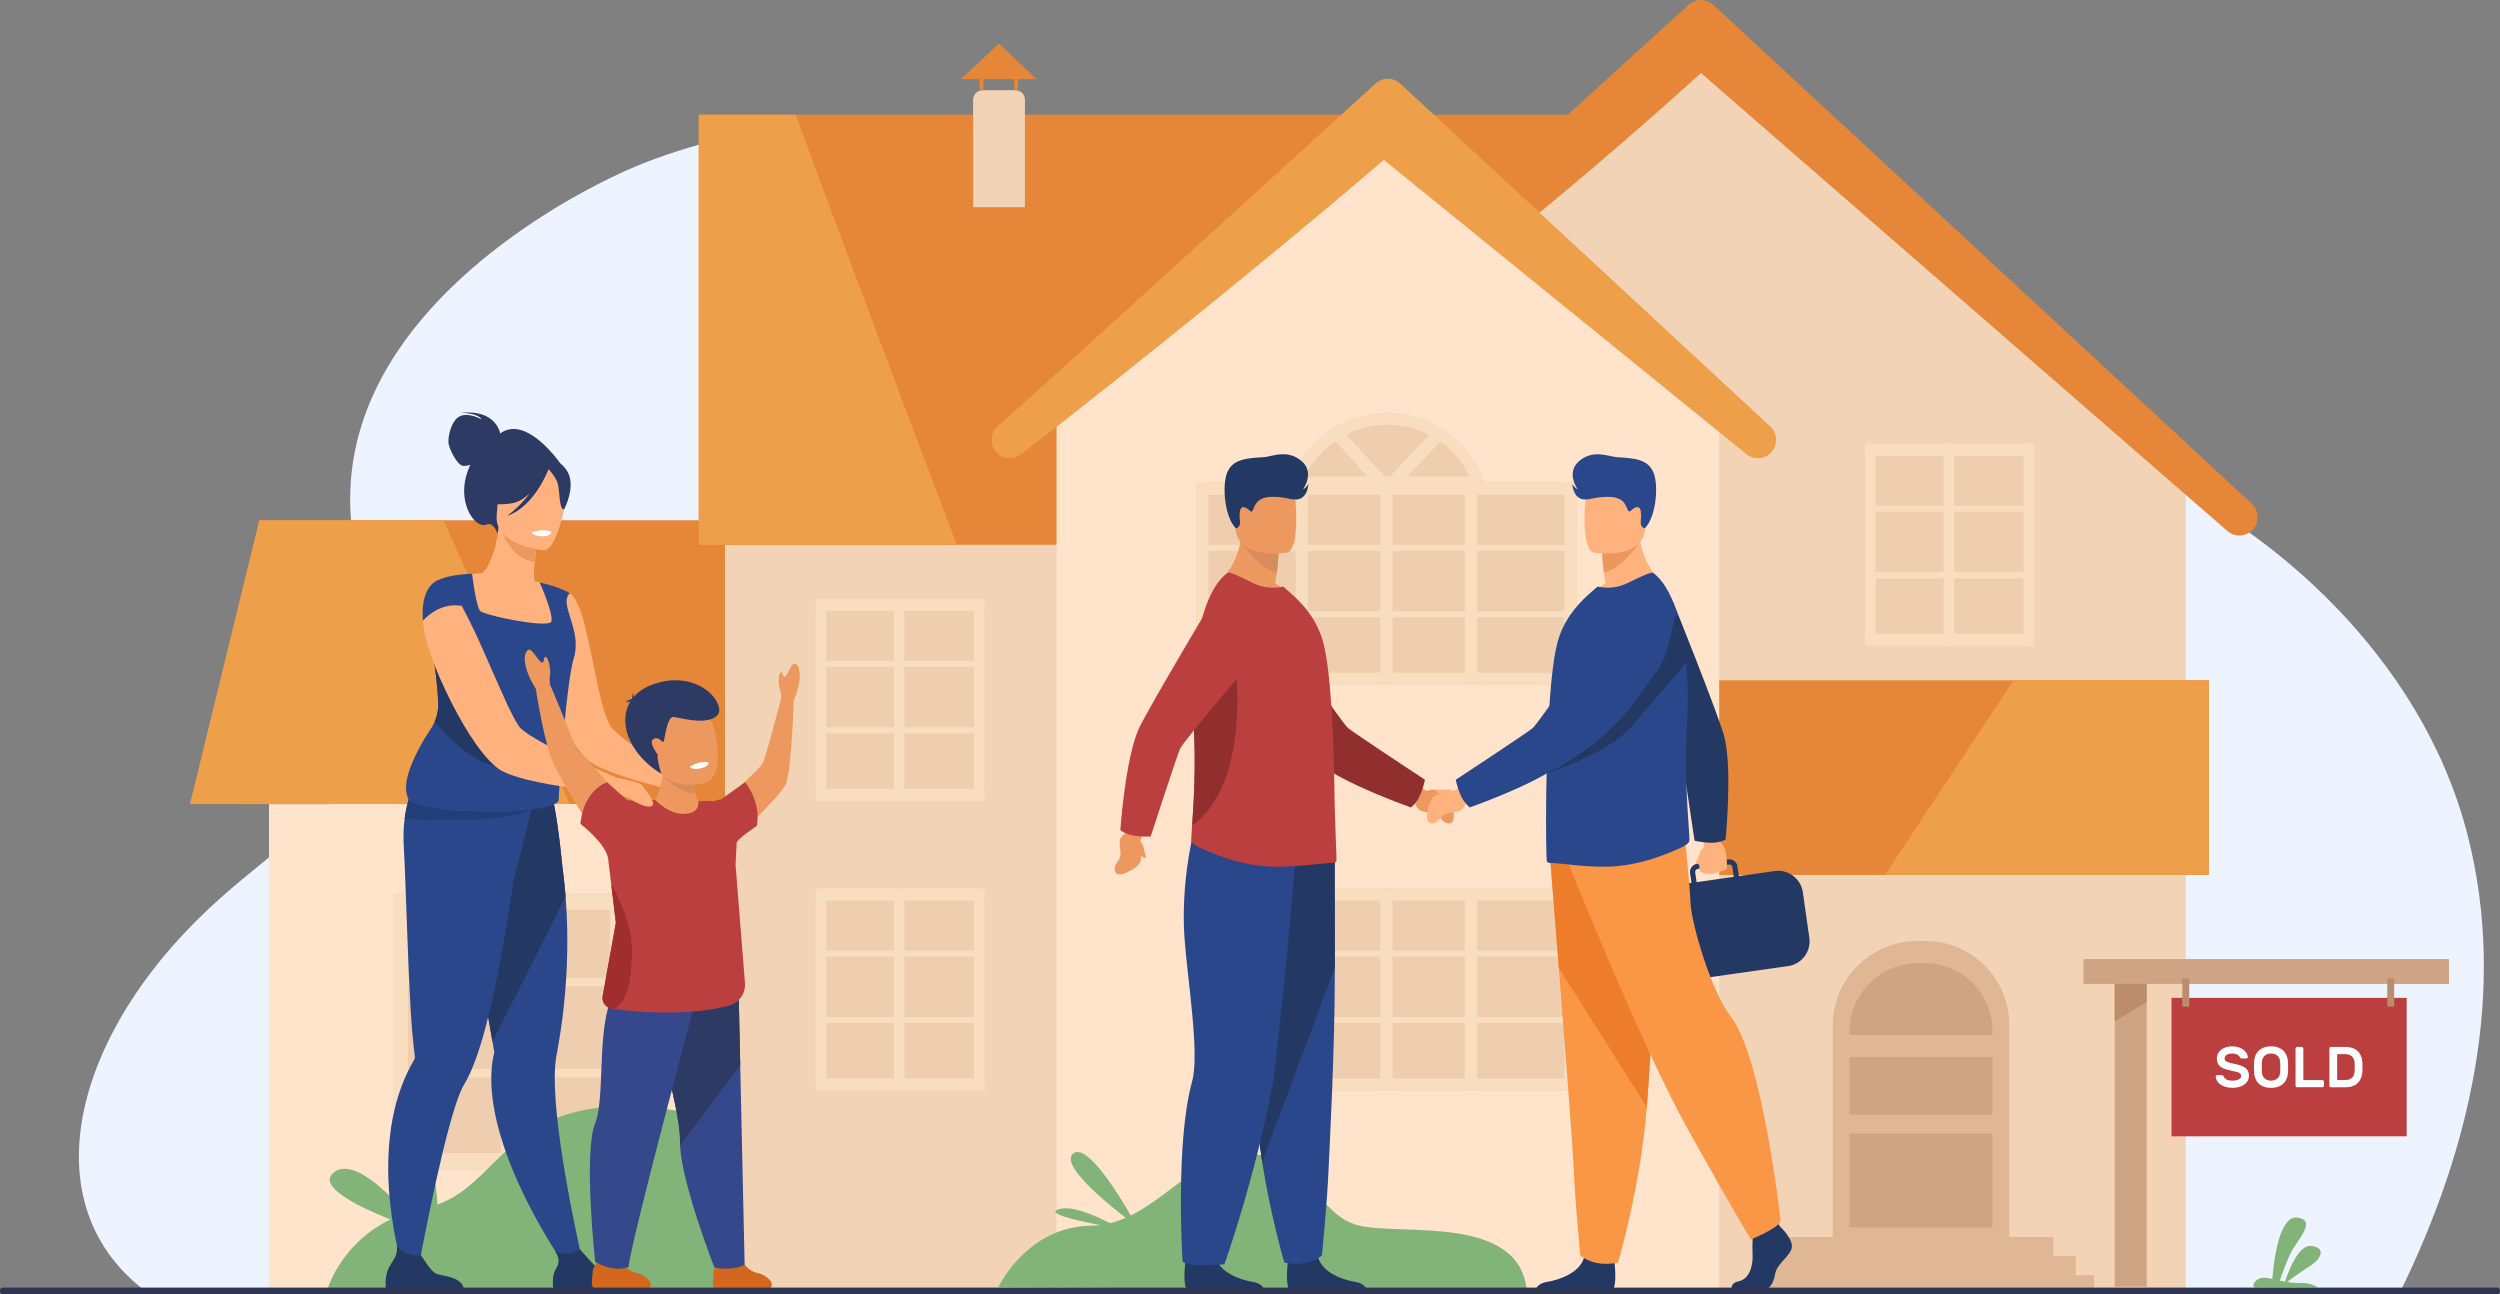 <svg xmlns="http://www.w3.org/2000/svg" id="Layer_1" data-name="Layer 1" viewBox="0 0 2885.12 1493.6"><rect x="0" y="0" width="2885.12" height="1493.6" fill="#808080" stroke="none"/><defs><style>.cls-1{fill:#bc3f3f}.cls-1,.cls-10,.cls-11,.cls-12,.cls-13,.cls-15,.cls-16,.cls-18,.cls-19,.cls-2,.cls-20,.cls-21,.cls-22,.cls-23,.cls-24,.cls-28,.cls-4,.cls-5,.cls-6,.cls-7,.cls-8{stroke-width:0}.cls-2{fill:#cea484}.cls-4{fill:#82b378}.cls-5{fill:#2c3a64}.cls-6{fill:#f2d3b6}.cls-7{fill:#912f2f}.cls-8{fill:#ed985f}.cls-10{fill:#d68c5b}.cls-11{fill:#efcdaf}.cls-12{fill:#35488b}.cls-13{fill:#e0b794}.cls-15{fill:#fff}.cls-16{fill:#ed9f4a}.cls-18{fill:#233862}.cls-19{fill:#ffb27d}.cls-20{fill:#f9ddbf}.cls-21{fill:#e58638}.cls-22{fill:#2b478b}.cls-23{fill:#f99746}.cls-24{fill:#d3671e}.cls-28{fill:#ffe3ca}</style></defs><path d="M167.33 1489.62c.13.1 2603.37-.31 2603.37-.31 80.22-164.36 122.53-346.45 77.31-524.51-54.23-213.56-236.38-357.03-357.4-411.91-99.19-45.14-191.13-51.02-272.46-43.54-62.88 5.79-119.43 19.57-168.07 29.4-34.32 6.96-66.51 12.27-93.38 10.51-44.63-2.92-79.6-34.86-111.06-68.13-111.49-117.8-239.15-321.45-695.01-345.82-135.47-7.2-292.1 4.75-417.36 56.88-53.26 22.15-253.93 121.27-312.81 288.94-18.6 52.92-23.06 112.66-4.31 178.98 66.36 234.65-34.68 263.85-161.09 375.68C86.33 1185.03 32 1386.4 167.33 1489.63Z" style="fill:#edf4ff;stroke-width:0"/><path d="M836.93 600.4v327.55h-557.7l20-327.55h537.7z" class="cls-21"/><path d="M1883.2 535.44h639.28v958.16H1883.2zM836.88 473.6h764.8v1017.61h-764.8z" class="cls-6"/><path d="M806.38 132.37h1093.29v496.32H806.38z" class="cls-21"/><path d="M1388.19 564.54 1962.97 21.1l574.77 543.44H1388.19z" class="cls-6"/><path d="M2584.31 617.95c-5.14 0-10.28-1.86-14.35-5.62l-606.99-528.1c-193.34 176.03-417.91 345.58-424.66 350.07-9.68 6.46-22.79 3.86-29.27-5.87-6.24-9.36-4.01-21.88 4.87-28.56 13.91-11.51 267.21-241.73 434.85-394.38 8.12-7.38 20.55-7.3 28.56.12l621.34 575.73c8.55 7.93 9.06 21.29 1.14 29.84a21.087 21.087 0 0 1-15.49 6.76Z" class="cls-21"/><path d="M1219.28 473.6h764.8v1017.61h-764.8z" class="cls-28"/><path d="m1219.28 473.6 382.4-361.55 382.4 361.55-659.52 2.5-105.28-2.5z" class="cls-28"/><path d="M1712.32 593.5v196.92h-224.65V597.3c0-33.36 14.22-63.34 37.02-84.17 3.66-3.38 7.6-6.47 11.68-9.29 3.94-2.96 8.16-5.49 12.53-7.74 15.77-8.31 33.78-12.95 52.93-12.95s37.02 4.79 52.65 13.52c4.36 2.11 8.59 4.79 12.53 7.88 3.66 2.54 7.18 5.49 10.56 8.59 21.39 20.13 34.77 48.7 34.77 80.37Z" class="cls-11"/><path d="M1716.05 563.94h-231.22l3.57-9.51c6.6-17.59 17.5-33.66 31.55-46.5 3.77-3.48 7.96-6.8 12.44-9.88 3.67-2.78 8.1-5.53 13.28-8.21 17.05-8.98 36.48-13.73 56.15-13.73s38.97 4.85 56.08 14.41c4.4 2.13 9.03 5.04 13.43 8.48 3.23 2.23 6.93 5.22 10.97 8.95 13.84 13.07 24.36 29.18 30.46 46.64l3.29 9.36Zm-210.36-14.08h189.97c-5.51-11.72-13.32-22.53-22.96-31.63-3.05-2.8-6.31-5.55-9.73-7.92-3.93-3.08-7.73-5.46-11.59-7.33-15.34-8.56-31.91-12.81-49.57-12.81s-34.56 4.19-49.64 12.14c-4.52 2.34-8.29 4.66-11.56 7.15-4.19 2.87-7.86 5.79-11.16 8.84-9.84 8.99-17.93 19.75-23.77 31.56Z" class="cls-20"/><path d="M1380.48 556.95h439.05v233.43h-439.05z" class="cls-11"/><path d="M1592.97 556.95h14.08v233.43h-14.08z" class="cls-20"/><path d="M1385.67 628.64h424.25v7.04h-424.25zm0 76.69h424.25v7.04h-424.25z" class="cls-20"/><path d="M1495.32 556.95h14.08v233.43h-14.08zm195.3 0h14.08v233.43h-14.08zm114.84 0h14.07v233.43h-14.07zm-424.98 0h14.08v233.43h-14.08z" class="cls-20"/><path d="M1380.51 776.31h439.05v14.08h-439.05zm0-219.36h439.05v14.08h-439.05z" class="cls-20"/><path d="m1666.99 504.54-66.3 70.24-64.33-70.94c3.94-2.96 8.16-5.49 12.53-7.74l51.94 57.29 53.63-56.73c4.36 2.11 8.59 4.79 12.53 7.88Z" class="cls-20"/><path d="M1380.48 1025.26h439.05v233.43h-439.05z" class="cls-11"/><path d="M1592.97 1025.25h14.08v233.43h-14.08z" class="cls-20"/><path d="M1385.67 1096.94h424.25v7.04h-424.25zm0 76.7h424.25v7.04h-424.25z" class="cls-20"/><path d="M1495.32 1025.25h14.08v233.43h-14.08zm195.3 0h14.08v233.43h-14.08zm114.84 0h14.07v233.43h-14.07zm-424.98 0h14.08v233.43h-14.08z" class="cls-20"/><path d="M1380.51 1244.61h439.05v14.08h-439.05zm0-219.36h439.05v14.08h-439.05z" class="cls-20"/><path d="M941.4 1025.26h194.58v233.43H941.4z" class="cls-11"/><path d="M1123.91 1025.25H1136v233.43h-12.09z" class="cls-20"/><path d="M943.7 1096.94h188.02v7.04H943.7zm0 76.7h188.02v7.04H943.7z" class="cls-20"/><path d="M1031.67 1025.25h12.09v233.43h-12.09zm-90.27 0h12.09v233.43H941.4z" class="cls-20"/><path d="M941.42 1244.61H1136v14.08H941.42zm0-219.36H1136v14.08H941.42z" class="cls-20"/><path d="M941.4 690.97h194.58V924.4H941.4z" class="cls-11"/><path d="M1123.91 690.97H1136V924.4h-12.09z" class="cls-20"/><path d="M943.7 762.66h188.02v7.04H943.7zm0 76.7h188.02v7.04H943.7z" class="cls-20"/><path d="M1031.67 690.97h12.09V924.4h-12.09zm-90.27 0h12.09V924.4H941.4z" class="cls-20"/><path d="M941.42 910.33H1136v14.08H941.42zm0-219.36H1136v14.08H941.42z" class="cls-20"/><path d="M2152.7 511.92h194.58v233.43H2152.7z" class="cls-11"/><path d="M2335.2 511.92h12.09v233.43h-12.09z" class="cls-20"/><path d="M2154.99 583.61h188.02v7.04h-188.02zm0 76.7h188.02v7.04h-188.02z" class="cls-20"/><path d="M2242.96 511.92h12.09v233.43h-12.09zm-90.26 0h12.09v233.43h-12.09z" class="cls-20"/><path d="M2152.71 731.28h194.58v14.08h-194.58zm0-219.36h194.58V526h-194.58z" class="cls-20"/><path d="M1165.34 528.79c-6.82 0-13.51-3.3-17.58-9.42-6.24-9.36-4.01-21.88 4.87-28.57 13.93-11.51 267.21-241.73 434.85-394.38 8.11-7.38 20.54-7.3 28.56.12l426.97 395.63c8.55 7.93 9.06 21.29 1.14 29.84-7.95 8.58-21.29 9.06-29.84 1.14L1597 184.5c-181.11 155.63-413.22 336.23-419.97 340.73a20.884 20.884 0 0 1-11.68 3.55Z" class="cls-16"/><path d="M310.44 928h526.44v559.39H310.44z" class="cls-28"/><path d="M1984.13 785.08h565.02v224.65h-565.02z" class="cls-21"/><path d="M2318.83 1431.39h-203.82v-247.56c0-54.05 43.81-97.86 97.86-97.86h9.22c53.43 0 96.73 43.31 96.73 96.73v248.68Z" class="cls-13"/><path d="M2299.45 1189.9v4.51h-165.11v-3.66c0-43.78 35.47-79.25 79.25-79.25h7.46c43.35 0 78.4 35.05 78.4 78.4Zm-165.12 30.09h165.11v66.36h-165.11zm0 88.27h165.11v108.46h-165.11z" class="cls-2"/><path d="M2064.28 1427.61h305.27v21.99h-305.27zm-25.83 22h356.93v21.99h-356.93zm-21.21 21.99h399.36v21.99h-399.36z" class="cls-13"/><path d="M454.46 1030.74h266.02v319.13H454.46z" class="cls-11"/><path d="M703.97 1030.73h16.53v319.13h-16.53z" class="cls-20"/><path d="M457.6 1128.74h257.05v9.62H457.6zm0 104.86h257.05v9.62H457.6z" class="cls-20"/><path d="M577.87 1030.73h16.53v319.13h-16.53zm-123.41 0h16.53v319.13h-16.53z" class="cls-20"/><path d="M454.48 1330.63H720.5v19.24H454.48zm0-299.9H720.5v19.24H454.48z" class="cls-20"/><path d="M657.46 927.95H219.23l80-327.55h212.68l145.55 327.55zm446.63-299.26H806.38V132.37h111.91c31.95 88.4 129.92 348.38 185.8 496.32Zm1445.05 156.39v224.65h-373.86l148.36-224.65h225.5z" class="cls-16"/><path d="M1182.78 239.15h-59.75V115.2c0-6.12 4.96-11.09 11.09-11.09h37.79c6.01 0 10.88 4.87 10.88 10.88v124.16Z" class="cls-6"/><path d="M1109.02 91.38h87.09l-43.21-41.19-43.88 41.19z" class="cls-21"/><path d="M1134.51 104.12h-3.87l-.59-13.91h5.31l-.85 13.91zm39.93 0h-3.88l-.59-13.91h5.32l-.85 13.91z" class="cls-21"/><path d="M2674.55 1485.94h-72.85c-3.9-3.31 2.7-10.83 9.6-11.34 3-.23 6.79.4 11.12 1.32 1-13.32 6.73-73.17 28.3-70.77 24.26 2.69 0 26.36-6.86 40.37-5.08 10.38-10.44 25.26-12.89 32.29 1.97.43 4.01.85 6.09 1.23 3.22-9.87 15.18-43.08 30.4-41.15 17.86 2.27 10.68 15.58-1.98 23.48-9.29 5.81-20.7 14.07-26.12 18.06 4.59.75 9.39 1.26 14.25 1.14 12.48-.3 18.57 3.38 20.93 5.36Zm-1837.59-192.5v194.23l-458.89.13s14.67-52.07 72.48-80.52c5.49-2.81 11.48-5.36 17.86-7.53 7.66-2.68 15.82-4.85 24.63-6.64.13 0 .26 0 .38-.13a85.63 85.63 0 0 0 11.48-3.06c81.67-27.44 85.37-154.41 319.8-99.54 4.21 1.02 8.29 2.04 12.25 3.06Z" class="cls-4"/><path d="M484.86 1419.75s-68.78-91.37-99.58-66.73c-30.8 24.64 99.58 66.73 99.58 66.73Zm20.53-9.24c0-4.11 1.03-88.29-27.72-82.13-28.75 6.16 27.72 82.13 27.72 82.13Z" class="cls-4"/><path d="M577.23 500.28c-.44-2.4-6.08-28.13-45.88-23.74 0 0 19.81-.51 24.42 7.57 0 0-14.79-8.65-25.1-3.68-10.3 4.97-13.9 24.81-13.06 31.04.84 6.23 9.75 25.42 16.85 26.13 2.69.27 5.65-.34 8.3-1.2a93.996 93.996 0 0 0-3.94 10.27c-11.09 34.73 9.8 64.07 22.67 58.62 8.25-3.49 12.81 10.8 12.81 10.8l73.56-79.58s-39.81-58.91-70.63-36.23Z" class="cls-5"/><path d="m673.06 1458.72-17.89 6.66s-77.71-107.77-87.27-202.6c-1.71-16.93-1.14-33.33 2.56-48.48 0 0-.76-4.34-2.09-12.01-.61-3.58-1.37-7.89-2.23-12.82-2.53-14.47-6-34.28-9.98-56.83-9.14-51.9-20.99-118.23-30.19-167.01l4.82-1.55 52.16-16.83 10.78-34.24 38.84-10.22s8.68 16.97 16.43 97.15c1.43 10.52 2.73 22.11 3.71 34.69 3.02 38.39 3.24 86-3.7 140.44a732.614 732.614 0 0 1-6.82 43.1c-2.04 10.84-2.35 25.6-1.49 42.56 3.91 77.51 32.37 197.98 32.37 197.98Z" class="cls-22"/><path d="m652.7 1034.64-84.34 167.66c-.61-3.58-1.37-7.89-2.23-12.82-2.53-14.47-6-34.28-9.98-56.83-9.14-51.9-20.99-118.23-30.19-167.01l4.82-1.55 52.16-16.83 10.78-34.24 38.84-10.22s8.68 16.97 16.43 97.15c1.43 10.51 2.73 22.11 3.71 34.69Z" class="cls-18"/><path d="M615.6 924.32s-.03.14-.09.4c-.27 1.11-1.09 4.5-2.27 9.35-5.6 23.07-19.3 79.09-20.13 79.04-7.52 52.53-18.83 120.59-32.87 172.9-7.43 27.66-15.62 50.93-24.44 65.17-3.02 4.89-6.33 13.07-9.77 23.47-20.29 61.35-45.26 200.22-45.26 200.22l-11.39 4.59s-43.88-124.79-5.86-226.11c3.88-10.32 8.6-20.39 14.3-30.08.65-1.12 1.1-2.34.94-3.62v-.05c-.5-4.21-1.73-14.79-3.12-29.64-3.88-40.98-7.59-179.45-9.61-212.04-.77-12.33-.32-23.34.94-33.09 2.43-19.02 7.92-33.25 13.27-43.21 6.76-12.56 13.31-18.32 13.31-18.32s87.39 32.96 120.1 24.27l1.95 16.75Z" class="cls-22"/><path d="M615.5 932.6c-.7.51-1.45 1-2.27 1.47-30.14 17.61-135.86 11.43-146.27 10.77 2.43-19.02 7.92-33.25 13.27-43.21 45.22 4.02 120.18 12.15 135.27 23.1 3.43 2.49 3.78 5.12 0 7.88Z" style="fill:#223e77;stroke-width:0"/><path d="m784.17 896.88-5.31 15.69s-1.07-.19-2.91-.66c-5.79-1.46-19.9-4.82-35.71-9.46-23.82-6.77-51.83-16.22-62.02-25.35-15.53-13.81-38.3-51.61-51.07-87.62-.39-.9-.65-1.77-.9-2.64-6.6-19.08-10.3-37.49-8.36-51.31 1.11-8.47 3.34-15.49 6.2-21.44 3.75-7.85 8.66-13.71 13.41-17.94.68-.7 1.35-1.41 2.27-1.93 7.76-6.44 13.22-10.81 13.22-10.81 3.44-.76 7.99 3.77 10.9 8.28 0 0 4.71 8.97 6.72 15.38.11.16.22.32.2.45.45 1.32.88 2.77 1.41 4.38.22.31.28.74.36 1.03.91 3.33 1.8 6.79 2.67 10.39 9.95 38.66 17.66 95.91 29.28 114.64 5.01 8.06 31.21 26.81 52.17 41.05 15.09 10.15 27.46 17.88 27.46 17.88Z" class="cls-19"/><path d="M643.99 721.13c-9.48 6.19-21.28 11.18-36.01 14.14-55.21 11.13-74.92-35.82-81.92-67.87 7.6-4.07 14.66-4.82 18.74-5.19 3.98-.36 8.16-.55 11.61-.62 6.29-4.54 16.01-23.59 18.89-53.51l2.56.77 42.9 13.05s-2.37 13.69-3.7 26.65c-1.04 10.14-1.43 19.85.43 22.28 3.35.83 5.36 1.36 5.36 1.36s0 .01.02.04c.55.97 12.51 21.95 21.12 48.9Z" class="cls-19"/><path d="M663.21 755.62c-.26 1.17-.56 2.33-.91 3.51-9.69 32.4-17.53 161.93-17.53 161.93 7 22.07-170.54 20.22-173.98-.3-9.28-20.94 13.44-60.04 26.57-79.91a50.79 50.79 0 0 0 4.23-7.85 50.013 50.013 0 0 0 4.1-21.79c-1.16-29.63-6.3-56.8-8.45-73.47 2.73-2.71 5.39-5.24 7.86-7.64 3.77-3.69 7.09-7.11 9.41-10.43 2.56-3.62 3.98-7.15 3.66-10.85-.24-2.8-.74-5.63-1.45-8.44a80.18 80.18 0 0 0-1.09-3.96c-4.22-13.81-11.97-25.76-11.97-25.76 14.05-8.21 41.13-8.46 41.13-8.46s.18 1.48.52 3.9c1.32 9.71 5.02 34.6 8.81 38.86 4.74 5.3 79.6 20.7 82.21 12.18 2.56-8.37-12.9-43.6-13.47-44.93-.02-.03-.02-.04-.02-.04 25.18 5.9 34.83 12.51 34.83 12.51-13 11.39 12.36 39.87 5.53 70.93Z" class="cls-22"/><path d="M620.77 621.9s-2.38 13.67-3.7 26.65c-24.42-3.14-35.13-26.78-39.2-39.69l42.9 13.05Z" class="cls-8"/><path d="M627.72 635.01s-58.04-4.85-54.47-40.94c3.57-36.1-1.51-61.03 35.7-59.47 37.21 1.57 43.03 16.05 44.77 28.39 1.74 12.34-10.81 72.35-26 72.02Z" class="cls-19"/><path d="M654 542.75c-7.87-11.75-14.88-10.05-19-7.16-29.93-20.58-65.78-1.06-65.78-1.06-6.47 25.51-13.76 42.65-13.76 42.65s9.91 7.58 34.88 3.76c7.63-1.17 14.8-5.79 21.09-11.64-11.51 15.53-26.11 26.09-26.11 26.09 30.43-10.53 46.16-49.81 47.75-53.97 3.22 3.53 9.5 11.13 10.95 18.1 1.97 9.48 1.37 28.53 6.95 28.44 0 0 14.83-27.58 3.03-45.21Z" class="cls-5"/><path d="M591.9 885.59c-34.3 4.61-68.45-26.74-90.3-52.59a50.013 50.013 0 0 0 4.1-21.79c-1.16-29.63-6.3-56.8-8.45-73.47 2.73-2.71 5.39-5.24 7.86-7.64 3.77-3.69 7.09-7.11 9.41-10.43C549.44 763 638.39 879.33 591.9 885.58Z" class="cls-18"/><path d="m711.55 897.34 6.07 20.59s-15.31-3.48-24.91-4.42c-2.88-.29-4.53-.55-4.53-.55-7.68-.83-16.9-2.06-26.93-3.37h-.14c-17.22-2.57-36.52-5.79-52.9-9.8-11.53-2.93-21.61-6.27-28.58-9.88-.71-.35-1.28-.71-2-1.19-16.78-10.09-38.45-42.19-56.16-77.07-2.46-4.81-4.78-9.64-7.09-14.33-8.32-17.49-15.26-34.83-19.83-49.92-2.83-8.99-4.9-17.24-5.77-24.09-.35-2.42-.68-4.7-.73-6.87-.1-1.24-.18-2.47-.23-3.65 6.78-5.93 22.42-17.02 43.75-15.87.44.76.88 1.53 1.33 2.31 9.2 16.73 19.24 38.55 28.74 60.29 5.25 11.91 10.36 23.83 15.39 34.81 2.9 6.68 5.75 12.95 8.42 18.7 5.17 10.96 9.73 19.81 13.61 25.31 2.49 3.59 9.15 8.31 17.89 13.54 15.19 9.15 37.19 19.87 56.29 28.54 7.93 3.66 15.42 6.96 21.64 9.68 10.03 4.43 16.66 7.25 16.66 7.25Z" class="cls-19"/><path d="M532.87 699.27c-26.59-4.9-44.86 17.11-44.86 17.11-3.07-39.08 15.91-46.11 15.91-46.11 7.54-3.92 17.78 8.84 28.95 29.01Z" class="cls-22"/><path d="M535.58 1488.76h-90.11s-2.16-13.73 2.55-24.15c4.51-10 11.57-14.54 9.88-26.64 5.72 5.9 15.06 12.5 28.08 10.74 1.6 2.59 10.3 16.44 15.63 20.27 5.89 4.23 32.15 2.72 33.96 19.78Zm193.47 0h-90.11s-3.37-14.37 2.55-24.15c5.24-8.65 3.23-13.58-.65-20.74 4.08 1.67 9.36 3.19 15.18 2.86 4.49-.26 9.24-2.3 13.4-4.71 3.88 4.42 20.48 23.24 25.67 26.97 5.89 4.23 32.14 2.72 33.96 19.78Z" class="cls-18"/><path d="M613.87 614.13s.81 4.78 12.57 4.79c0 0 9.87.01 9.9-5.18 0 0-9.31-4.28-22.47.39Z" class="cls-15"/><path d="M917.29 765.74c-3.81-1.47-8.5 14.65-11.43 15.24-2.93.59-1.76-4.4-4.38-5.18-2.62-.78-3.83 13.09-1.78 18.43s1.76 11.69 1.76 11.69-17.43 67.33-21.18 74.87c-3.75 7.53-65.2 62.35-65.2 62.35l13.52 43.66s72.38-66.88 78.55-82.61c6.17-15.73 8.96-96.47 8.96-96.47s5.41-11.64 6.59-23.36c1.17-11.72-1.6-17.14-5.41-18.61ZM729.4 938.28s-42.6-55.16-63.33-72.27c0 0-28.36-69.92-30.66-74.53-.11-.22-.25-.4-.41-.56-.31-1.61-1.27-7.46-.21-12.85 1.24-6.31-2.76-21.45-5.52-20.08-2.75 1.37-.49 6.66-3.85 6.58-3.36-.09-11.66-17.04-15.6-14.69-3.94 2.36-5.97 8.9-2.41 21.66 2.96 10.63 9.16 20.62 11.16 23.67l-.18.1s10.41 67.97 21.4 88.11c10.98 20.15 45.04 87.77 69.08 90.28 24.04 2.51 20.53-35.43 20.53-35.43Z" class="cls-8"/><path d="M858.04 1457.22s4.81 9.39 15.47 11.71c6.72 1.46 12.47 4.96 16.04 9.86 3.02 4.14.1 9.97-5.03 9.97H830.4c-4.61 0-8.21-3.98-7.74-8.56.4-4.01.83-8.68 1.01-12.26.4-7.81 8.23-14.11 8.23-14.11l26.13 3.39Z" class="cls-24"/><path d="M859.34 1459.58s-12.98 7.67-34.95 3.04c0 0-37.35-95.5-39.56-140.44-.1-1.81-.13-3.52-.1-5.16.75-42.27-38.28-152.34-27.75-174.89 10.53-22.56 95.59 10.14 95.59 10.14l1.69 76.7 5.08 230.61Z" class="cls-12"/><path d="m854.26 1228.96-69.43 93.21c-.1-1.81-.13-3.52-.1-5.16.75-42.27-38.28-152.34-27.75-174.89 10.53-22.56 95.59 10.14 95.59 10.14l1.69 76.7Z" class="cls-5"/><path d="M718.32 1457.22s4.81 9.39 15.47 11.71c6.72 1.46 12.47 4.96 16.04 9.86 3.02 4.14.1 9.97-5.03 9.97h-54.12c-4.61 0-8.21-3.98-7.74-8.56.4-4.01.83-8.68 1.01-12.26.4-7.81 8.23-14.11 8.23-14.11l26.13 3.39Z" class="cls-24"/><path d="M802.82 1154.09s-75.17 280.53-77.48 307.98c0 0-14.66 7.52-38.47-5.77 0 0-13.82-125.74 0-160.1s-2.74-138.22 32.41-161.65c35.16-23.43 83.53 19.52 83.53 19.52Z" class="cls-12"/><path d="m811.79 931.77-46.15 23.59-9.25-32.02s5.88-11.08 8.54-29.23c1.11-7.63 1.66-16.52.96-26.36l37.61 19.26s-.9 3.48-1.5 8.61c-.64 5.55-.93 13.02.65 20.12 1.36 6.09 4.09 11.92 9.15 16.03Z" class="cls-8"/><path d="M850.15 972.43c.26-3.84 23.37-19.45 23.37-19.45 4.86-29.18-13.71-50.19-13.71-50.19l-27.83 19.8c-5.38.32-7.68 2.28-7.68 2.28-4.61-1.24-18.35-.15-18.35-.15.2 6.64-1.56 12.84-13.21 14.36-15.49 2.02-29.34-8.55-36.36-15.74 0 0-9.38-.82-21.16 3.02 0 0-5.7-2.92-11.77-3.1l-22.78-20.48s-26.69 7.7-30.9 47.93c0 0 29.97 22.8 32.13 40.82l.82 6.83 2.9 24.19 5.11 42.43-15.22 84.51c-.13.74-.2 1.48-.2 2.21 0 5.65 3.86 10.73 9.54 12.09 0 0 1.31.22 3.72.55 16.13 2.27 81.62 10.08 132.96-3.86 11.54-3.14 19.15-14.16 18.19-26.09l-10.86-136.32s1.03-21.8 1.28-25.64Z" class="cls-1"/><path d="M729.35 1100.54c-1.02 29.48-3.91 54.46-20.78 63.8-2.41-.33-3.72-.55-3.72-.55-5.68-1.36-9.54-6.45-9.54-12.09 0-.73.07-1.47.2-2.21l15.22-84.51-5.11-42.43c.25-.74.38-1.13.38-1.13s24.64 41.37 23.35 79.12Z" style="fill:#a02e2e;stroke-width:0"/><path d="M802.64 915.73c-21.38-.57-37.71-21.63-37.71-21.63l37.06 1.51c-.64 5.55-.93 13.02.65 20.12Z" class="cls-10"/><path d="M813.01 903.82s-42.66 11.26-57.37-22.66c-15.88-36.6 1.54-63.28 16.03-65.07 28.89-3.59 45.66 7.43 50.74 19.07 5.08 11.64 14.14 62.66-9.4 68.66Z" class="cls-8"/><path d="M796.11 884.72s1.78 4.4 13.04 1.93c0 0 9.45-2.07 8.38-7.05 0 0-9.8-2.13-21.41 5.12Z" class="cls-15"/><path d="M763.26 893.03s-5.01-14.68-4.41-22.52c0 0-11.13-14.19-4.65-17.71 6.49-3.51 9.98 4.89 11.47 3.24 1.49-1.65 3.81-29.54 11.68-28.66 7.88.88 37.02 9.91 49.79-1.1 12.77-11.02-18.22-54.06-70.74-37.43-52.52 16.63-41.8 75.02 6.84 104.18Z" class="cls-5"/><path d="M730.51 811.75s-2.38-7.1.17-12.16c0 0 .13 6.98 2.87 10.09 2.74 3.11-3.04 2.08-3.04 2.08Z" class="cls-5"/><path d="M731.6 806.79s-6.5-.74-9.57 4.26c0 0 4.58-3.09 9.2.19l.36-4.45Z" class="cls-5"/><path d="M711.55 897.34s26.45 5.44 28.78 8.27c2.33 2.84 19 22.5 11.33 24.84-7.67 2.33-20.7-6.67-24.85-8.67-4.15-2-9.2-3.85-9.2-3.85l-6.07-20.59Z" class="cls-19"/><path d="M2506.06 1151.58h271.38v159.77h-271.38z" class="cls-1"/><path d="M2404.48 1106.81h421.75v28.72h-421.75zm35.98 28.72h36.9v349.42h-36.9z" class="cls-2"/><path d="m2477.36 1156.47-36.9 22.14v-43.08h36.9v20.94zm41.13-27.32h7.98v32.51h-7.98zm236.54 0h7.98v32.51h-7.98z" style="fill:#bc8d6d;stroke-width:0"/><path d="M2575.85 1207.55c2.97 0 5.58.4 7.84 1.19 2.26.8 4.14 1.79 5.65 2.99 1.5 1.2 2.65 2.51 3.42 3.95.77 1.44 1.21 2.8 1.3 4.08.04.53-.12.96-.5 1.3-.38.33-.81.5-1.3.5h-4.65c-.75 0-1.32-.14-1.69-.43-.38-.29-.72-.68-1.03-1.16-.66-1.11-1.67-2.07-3.02-2.89-1.35-.82-3.35-1.23-6.01-1.23-1.15 0-2.25.12-3.29.36s-1.95.6-2.72 1.06c-.77.47-1.38 1.03-1.83 1.69-.44.66-.67 1.42-.67 2.26 0 1.02.21 1.85.63 2.49s1.13 1.19 2.13 1.66 2.31.9 3.95 1.3c1.64.4 3.68.86 6.11 1.4 2.66.58 4.95 1.25 6.88 2.03 1.93.78 3.5 1.7 4.72 2.79 1.22 1.09 2.13 2.34 2.72 3.75s.9 3.03.9 4.85c0 1.99-.44 3.84-1.33 5.55-.89 1.71-2.15 3.17-3.79 4.39-1.64 1.22-3.65 2.18-6.04 2.89s-5.07 1.06-8.04 1.06c-2.48 0-4.85-.3-7.11-.9s-4.26-1.46-6.01-2.59-3.16-2.49-4.22-4.09a10.692 10.692 0 0 1-1.79-5.31c-.04-.53.12-.96.5-1.29.38-.33.81-.5 1.3-.5h4.65c.75 0 1.33.13 1.73.4s.73.67 1 1.2c.31.57.69 1.15 1.13 1.73s1.04 1.09 1.79 1.53c.75.44 1.69.81 2.82 1.1 1.13.29 2.53.43 4.22.43 1.33 0 2.61-.1 3.85-.3 1.24-.2 2.32-.53 3.25-1s1.68-1.04 2.26-1.73c.57-.69.86-1.54.86-2.56s-.31-1.77-.93-2.39c-.62-.62-1.56-1.15-2.82-1.59-1.26-.44-2.82-.86-4.68-1.26s-4.01-.91-6.44-1.53c-2.22-.53-4.15-1.16-5.81-1.89s-3.03-1.63-4.12-2.69-1.89-2.31-2.42-3.75-.8-3.16-.8-5.15.44-3.83 1.33-5.51c.89-1.68 2.1-3.12 3.65-4.32 1.55-1.19 3.4-2.14 5.55-2.82 2.15-.69 4.46-1.03 6.94-1.03Zm25.51 18.01c.13-2.48.61-4.81 1.43-7.01.82-2.19 2.03-4.1 3.62-5.71 1.59-1.62 3.59-2.9 5.98-3.85 2.39-.95 5.23-1.43 8.5-1.43s6.04.46 8.44 1.4c2.39.93 4.38 2.21 5.98 3.85a16.86 16.86 0 0 1 3.65 5.71c.84 2.17 1.33 4.52 1.46 7.04.04.84.08 1.77.1 2.79a161.056 161.056 0 0 1 0 6.32c-.02 1.02-.06 1.95-.1 2.79-.13 2.48-.61 4.82-1.43 7.01-.82 2.19-2.03 4.1-3.62 5.71-1.59 1.62-3.6 2.89-6.01 3.82-2.41.93-5.24 1.4-8.47 1.4s-6.11-.46-8.5-1.4c-2.39-.93-4.39-2.2-5.98-3.82-1.59-1.61-2.8-3.52-3.62-5.71-.82-2.19-1.29-4.53-1.43-7.01-.04-.84-.08-1.77-.1-2.79a161.056 161.056 0 0 1 0-6.32c.02-1.02.06-1.95.1-2.79Zm30.09.33c-.18-3.19-1.21-5.66-3.09-7.41s-4.37-2.62-7.47-2.62-5.59.88-7.47 2.62c-1.88 1.75-2.91 4.22-3.09 7.41-.09 1.68-.13 3.55-.13 5.61s.04 3.93.13 5.61c.18 3.19 1.21 5.65 3.09 7.37 1.88 1.73 4.37 2.59 7.47 2.59s5.59-.86 7.47-2.59 2.91-4.19 3.09-7.37c.09-1.68.13-3.55.13-5.61s-.05-3.93-.13-5.61Zm48.63 20.52c.49 0 .91.18 1.26.53s.53.77.53 1.26v4.72c0 .49-.18.91-.53 1.26-.35.35-.77.53-1.26.53h-29.1c-.49 0-.91-.18-1.26-.53-.35-.35-.53-.77-.53-1.26v-42.91c0-.49.18-.91.53-1.26.35-.35.77-.53 1.26-.53h5.38c.49 0 .91.18 1.26.53.35.35.53.78.53 1.26v36.4h21.92Zm26.37-38.19c3.28 0 6.12.43 8.54 1.3 2.41.86 4.43 2.09 6.04 3.69 1.61 1.59 2.85 3.52 3.72 5.78.86 2.26 1.38 4.78 1.56 7.57.18 3.28.18 6.56 0 9.83-.18 2.79-.7 5.31-1.56 7.57-.86 2.26-2.09 4.19-3.69 5.78-1.59 1.59-3.58 2.82-5.95 3.69-2.37.86-5.15 1.3-8.34 1.3h-16.74c-.49 0-.91-.18-1.26-.53-.35-.35-.53-.77-.53-1.26v-42.91c0-.49.18-.91.53-1.26.35-.35.77-.53 1.26-.53h16.41Zm10.89 18.33c-.09-1.42-.36-2.73-.83-3.95a9.038 9.038 0 0 0-2.06-3.19c-.91-.91-2.05-1.62-3.42-2.13-1.37-.51-3.01-.76-4.92-.76h-8.9v29.89h9.23c1.82 0 3.39-.25 4.72-.76 1.33-.51 2.44-1.21 3.32-2.09.89-.89 1.56-1.95 2.02-3.19.47-1.24.74-2.57.83-3.98.18-3.28.18-6.55 0-9.83Z" class="cls-15"/><path d="M1152.17 1485.45s32.85-69.98 106.77-70.92c73.92-.94 114.7-87.18 183.62-83.07s77.14 71.69 126.42 83.07c49.28 11.38 184.79-13.12 193.01 75.1l-609.82-4.18Z" class="cls-4"/><path d="M1311.29 1414.53c0-.94-53.38-99.78-72.89-83.21s72.89 83.21 72.89 83.21Zm-19.5 3.16s-47.74-29.26-70.32-22.07c-22.59 7.19 70.32 22.07 70.32 22.07Zm116.52-60.05c.51-3.08-1.03-80.59-26.69-70.84s26.69 70.84 26.69 70.84Zm15.4-14.38c1.03-1.54 16.43-43.12 5.13-43.12s-4.11 41.58-4.11 41.58l-1.03 1.54Z" class="cls-4"/><path d="M1647.26 912.86c-.61-.2-1.23-.41-1.87-.64-3.17-1.13-9.59-9.44-9.59-9.44l-12.1 13.06 8.31 8.78c4.74 11.11 4.83 11.31 19.17 13.47 12.43 1.87 10.41 9.79 19.06 11.96 8.65 2.18 7.47-10.06 7.47-10.06-3.33-19.38-7-21.92-15.32-23.64 2.76-.99 4.6-2.44 4.03-4.27-.51-1.61-4.78.15-13.25-.91-1.27-.16-3.7.72-5.89 1.68Z" class="cls-8"/><path d="M1637.75 919.95c4.6-9.25 6.74-20.06 6.74-20.06s-81.64-53.68-88.8-59.66c-7.16-5.99-81.37-115.1-81.37-115.1l-86.99 6.97s116 133.88 134.44 148.7c30.47 24.48 106.58 51.01 106.58 51.01s5.8-4.6 9.41-11.86Z" class="cls-7"/><path d="M1577.5 1488.68h-89.38c-4.3-5.25-2.71-24.6-2.06-30.92.13-1.27.23-2.02.23-2.02s30.52-24.41 34.71-5.72c.13.59.28 1.16.45 1.73 5.28 17.48 28.97 25.43 42.65 27.64 8.89 1.44 12.18 6.06 13.4 9.29Zm-118.3 0h-89.38c-4.3-5.25-2.71-24.6-2.06-30.92.13-1.27.23-2.02.23-2.02s30.52-24.41 34.71-5.72c.13.59.28 1.16.45 1.73 5.28 17.48 28.97 25.43 42.65 27.64 8.89 1.44 12.18 6.06 13.4 9.29Z" class="cls-18"/><path d="M1540.26 991.71s0 54.48.18 125.39c.23 94.71-6.34 210.39-7.22 232.36-1.52 38.15-7.63 99.18-7.63 99.18s-14.49 14.5-43.48 8.39c0 0-25.84-87.11-33.22-179.29-.11-1.51-.23-3.03-.34-4.56-6.87-93.83-17.54-291.42-17.54-291.42l109.27 9.94Z" class="cls-22"/><path d="M1540.26 991.71s0 52.4.18 125.39l-83.86 223.8c-.11-1.51-7.93-66.2-8.04-67.72-6.87-93.83-17.54-291.42-17.54-291.42l109.27 9.94Z" class="cls-18"/><path d="M1496.4 973.14s-11.28 150.12-27.2 275.62c-20.26 109.51-56.14 210.3-56.14 210.3s-43.58 4.13-48.32-3.58c0 0-8.72-136.15 11.05-207.55 8.92-32.21-5.69-119.61-8.86-166.04-4.1-60.05 8.93-114.34 8.93-114.34l120.55 5.59Z" class="cls-22"/><path d="M1493.61 691.37c-32.64 10.3-89.12-17.5-89.12-17.5s30.1-22.59 28.52-69.55l25.24 20.34 17.15 13.82s-.07 8.14-1.94 22.42c-.49 3.75-1.11 7.94-1.89 12.51 14.01 7.69 22.05 17.97 22.05 17.97Z" class="cls-8"/><path d="M1475.39 638.48s-.07 8.14-1.94 22.42c-19-3.26-40.55-33.96-40.55-33.96 9.67-2.79 18.14-3.29 25.35-2.27l17.14 13.82Z" class="cls-10"/><path d="M1485.37 637.7s-53.92 8.96-58.98-24.71c-5.06-33.66-15.43-55.18 18.78-62.32 34.21-7.14 42.85 4.7 47.27 15.52 4.42 10.82 6.82 68.31-7.07 71.51Z" class="cls-8"/><path d="M1542.15 994.52c-.98.82-2.12 1.31-3.43 1.31-12.26-.17-50.99 6.72-81.23 3.61-25.5-2.45-48.07-10-72.3-20.86-3.22-1.44-10.62-5.4-10.46-8.99.11-3.94.5-9.65.99-16.85 1.71-25.02 4.7-68.04 1.79-117.68a509.2 509.2 0 0 1-.83-27.44c-.25-67.28 13.09-126.45 39.9-146.48 2.29-1.64 16.35 5.23 29.26 11.6 11.93 5.89 23.87 6.54 35.14 4.25l11.28 9.97c13.73 12.75 28.77 30.08 35.31 56.39 5.56 22.39 8.83 62.77 10.63 104.62.81 18.96 1.47 38.09 1.64 56.24v.65c.16 1.8.16 3.77.16 5.56.66 46.58 2.98 83.45 2.16 84.11Z" class="cls-1"/><path d="M1426.35 609.76s5.53-.92 4.64-8.55c-.89-7.62-.88-17.58 5.31-15.73 6.2 1.86 6.5 6.82 9.05 3.92 2.55-2.9 2.59-15.1 21.03-15.95 18.44-.85 25.93 5.57 34.5 1.8 8.57-3.77 9.03-16.75 9.03-16.75s-2.44 4.63-6.12 6.11c0 0 14.3-19.56-2.26-32.98-16.56-13.41-33.45-4.63-43.03-4.05-21.11 1.28-34.76 2.54-41.65 16.42-6.9 13.88-4.05 52.4 9.5 65.76Zm485.88 414.95 13.11-1.87h.03c.91-.22 1.82-.4 2.77-.54l23.9-3.4-1.6-11.23c-.36-2.5.28-5.01 1.81-7.04 1.53-2.03 3.75-3.35 6.26-3.7l6.23-.89 25.1-3.58 4.52-.64c5.18-.73 10.01 2.88 10.75 8.07l1.6 11.23 41.26-5.88c15.68-2.23 30.34 8.77 32.58 24.45l7.49 52.63c2.23 15.68-8.77 30.34-24.45 32.57l-119.83 17.08c-2.11.3-4.2.36-6.24.2l-9.79 1.4c-15.62 2.23-30.23-8.73-32.45-24.36l-7.41-52.02c-2.23-15.62 8.73-30.23 24.36-32.45Zm86.99-23.99a3.566 3.566 0 0 0-2.95-3c-.35-.06-.7-.06-1.07-.01l-5.33.76-19.75 2.82-10.77 1.53c-1.94.28-3.29 2.08-3.01 4.01l1.6 11.23 42.88-6.12-1.6-11.22Z" class="cls-18"/><path d="M1375.8 952.81c1.71-25.02 4.7-68.04 1.79-117.68-.52-9.24-.8-18.41-.83-27.44 11.17-27.09 20.3-46.73 20.3-46.73h28.15s20.64 140.95-49.4 191.86Z" class="cls-7"/><path d="M1316.23 971.38c.03-.64.07-1.3.12-1.97.25-3.35 6.56-11.75 6.56-11.75l-15.81-8.2-6.26 10.34c-9.45 7.52-9.62 7.65-7.9 22.05 1.49 12.48-6.67 12.63-6.48 21.55.19 8.92 11.68 4.54 11.68 4.54 17.8-8.36 19.28-12.56 18.73-21.04 1.69 2.4 3.58 3.79 5.18 2.75 1.42-.92-1.41-4.57-2.64-13.02-.19-1.26-1.68-3.38-3.19-5.24Z" class="cls-8"/><path d="M1306.87 964.09c10.14 1.98 21.12 1.18 21.12 1.18s30.09-92.95 33.96-101.45c3.87-8.49 89.38-108.99 89.38-108.99l-35.62-89.14s-92.48 154.49-101.88 176.19c-15.52 35.87-20.9 116.29-20.9 116.29s5.97 4.37 13.93 5.92Z" class="cls-1"/><path d="M1966.19 978.2c.08-.64.15-1.29.21-1.97.31-3.35-4.51-12.68-4.51-12.68l16.95-5.46 4.45 11.24c8.07 8.99 8.34 10.85 9.49 23.41 1.14 12.52-1.25 10.69-4.77 12.14-4.3 1.77-8.54 2.8-11.61 3.39-3.6.68-7.33.44-10.74-.88-4.47-1.74-5.04-4.09-4.45-7.25.34-1.78-1.17-3.23-2.98-3.21-.34 0-.65-.11-.94-.37-1.24-1.14 2.27-5.6 4.89-13.73.39-1.21 2.22-3.05 4.01-4.63Z" class="cls-19"/><path d="M1976.63 972.57c-10.32.26-21.02-2.36-21.02-2.36s-14.2-96.67-16.6-105.68c-2.41-9.02-69.99-122.35-69.99-122.35l61.45-48.51s53.99 134.27 59.64 157.23c9.33 37.95 1.25 118.15 1.25 118.15s-6.62 3.32-14.73 3.52Zm22.07 516.11h39.08c4.92-2.67 9.3-8.79 10.69-17.91 1.91-12.59 16.02-19.46 19.07-29.76 3.05-10.29-12.59-24.79-12.59-24.79l-2.61-3.37-2.72-3.5-25.94 6.11s-.64 6.18-1.03 14.05c-.28 5.68-.43 12.24-.11 17.99.76 13.73-3.84 28.52-16.04 31.19-9.02 1.97-8.62 7.33-7.79 9.98Zm-226.82 0h89.38c4.3-5.25 2.71-24.6 2.06-30.92-.13-1.27-.23-2.02-.23-2.02s-30.52-24.41-34.71-5.72c-.13.59-.28 1.16-.45 1.73-5.28 17.48-28.97 25.43-42.65 27.64-8.89 1.44-12.18 6.06-13.4 9.29Z" class="cls-18"/><path d="M1788.91 989.78s4.64 57.82 10.08 127.33c7.4 94.42 16.31 210.39 17.19 232.36 1.52 38.15 7.63 99.18 7.63 99.18s14.49 14.5 43.48 8.39c0 0 25.84-87.11 33.22-179.29.11-1.51.23-3.03.34-4.56 6.87-93.83 17.54-291.42 17.54-291.42l-129.49 8.01Z" class="cls-23"/><path d="M1788.91 989.78s4.64 57.82 10.08 127.33l101.52 160.64c.11-1.51.23-3.03.34-4.56 6.87-93.83 17.54-291.42 17.54-291.42l-129.49 8.01Z" style="fill:#ed7d2b;stroke-width:0"/><path d="M1810.08 996.65s83.53 209.41 138.46 307.82c54.93 98.41 72.09 125.87 72.09 125.87s31.47-12.59 34.33-21.17c0 0-21-189.99-57.79-236.3-20.78-26.17-45.2-104.7-46.34-132.17-1.15-27.46-7.44-81.82-7.44-81.82l-133.31 37.76Z" class="cls-23"/><path d="M1830.87 691.37c32.64 10.3 89.12-17.5 89.12-17.5s-30.1-22.59-28.52-69.55l-25.24 20.34-17.15 13.82s.07 8.14 1.94 22.42c.49 3.75 1.11 7.94 1.89 12.51-14.01 7.69-22.05 17.97-22.05 17.97Z" class="cls-19"/><path d="M1849.09 638.48s.07 8.14 1.94 22.42c18.99-3.26 40.55-33.96 40.55-33.96-9.67-2.79-18.14-3.29-25.35-2.27l-17.14 13.82Z" style="fill:#ed975d;stroke-width:0"/><path d="M1839.11 637.7s53.92 8.96 58.98-24.71c5.06-33.66 15.43-55.18-18.78-62.32-34.21-7.14-42.85 4.7-47.27 15.52-4.42 10.82-6.82 68.31 7.07 71.51Z" class="cls-19"/><path d="M1785.31 994.6c.98.82 2.12 1.31 3.43 1.31 12.26-.17 48 6.64 78.25 3.54 25.5-2.45 48.07-10 72.3-20.86 3.22-1.44 10.62-5.4 10.46-8.99-.11-3.94-.5-9.65-.99-16.85-1.71-25.02-4.7-68.04-1.79-117.68.52-9.24.8-18.41.83-27.44.25-67.28-13.09-126.45-39.9-146.48-2.29-1.64-16.35 5.23-29.26 11.6-11.93 5.89-23.87 6.54-35.14 4.25l-11.28 9.97c-13.73 12.75-28.77 30.08-35.31 56.39-5.56 22.39-8.83 62.77-10.63 104.62-.81 18.96-1.47 38.09-1.64 56.24v.65c-.16 1.8-.16 3.77-.16 5.56-.66 46.58 0 83.52.82 84.18Z" class="cls-22"/><path d="M1677.22 912.86c.61-.2 1.23-.41 1.87-.64 3.17-1.13 9.59-9.44 9.59-9.44l12.1 13.06-8.31 8.78c-4.74 11.11-4.83 11.31-19.17 13.47-12.43 1.87-10.41 9.79-19.06 11.96-8.65 2.18-7.47-10.06-7.47-10.06 3.33-19.38 7-21.92 15.32-23.64-2.76-.99-4.61-2.44-4.03-4.27.51-1.61 4.78.15 13.25-.91 1.27-.16 3.7.72 5.89 1.68Z" class="cls-19"/><path d="M1686.73 919.95c-4.59-9.25-6.74-20.06-6.74-20.06s81.64-53.68 88.8-59.66 81.37-115.1 81.37-115.1l86.99 6.97s-116 133.88-134.44 148.7c-30.47 24.48-106.58 51.01-106.58 51.01s-5.8-4.6-9.41-11.86Zm211.4-310.19s-5.53-.92-4.64-8.55c.89-7.62.88-17.58-5.31-15.73-6.2 1.86-6.51 6.82-9.05 3.92-2.55-2.9-2.59-15.1-21.03-15.95-18.44-.85-25.93 5.57-34.5 1.8-8.57-3.77-9.03-16.75-9.03-16.75s2.44 4.63 6.12 6.11c0 0-14.3-19.56 2.26-32.98 16.56-13.41 33.45-4.63 43.03-4.05 21.11 1.28 34.76 2.54 41.65 16.42 6.9 13.88 4.05 52.4-9.5 65.76Z" class="cls-22"/><path d="M1784.82 892.75s71.08-23.54 96.16-52.44c25.46-29.33 71.44-83.02 71.44-83.02l-.44-1.78c-3.6-14.64-8.62-28.9-14.98-42.57s-6.21 36.89-25.31 62.34l-19.09 25.46s-31.41 53.97-107.79 92.01Z" class="cls-18"/><path d="M2881.85 1493.6H3.27c-1.8 0-3.27-1.47-3.27-3.27v-1.11c0-1.8 1.47-3.27 3.27-3.27h2878.58c1.8 0 3.27 1.47 3.27 3.27v1.11c0 1.8-1.47 3.27-3.27 3.27Z" style="fill:#2e3552;stroke-width:0"/></svg>